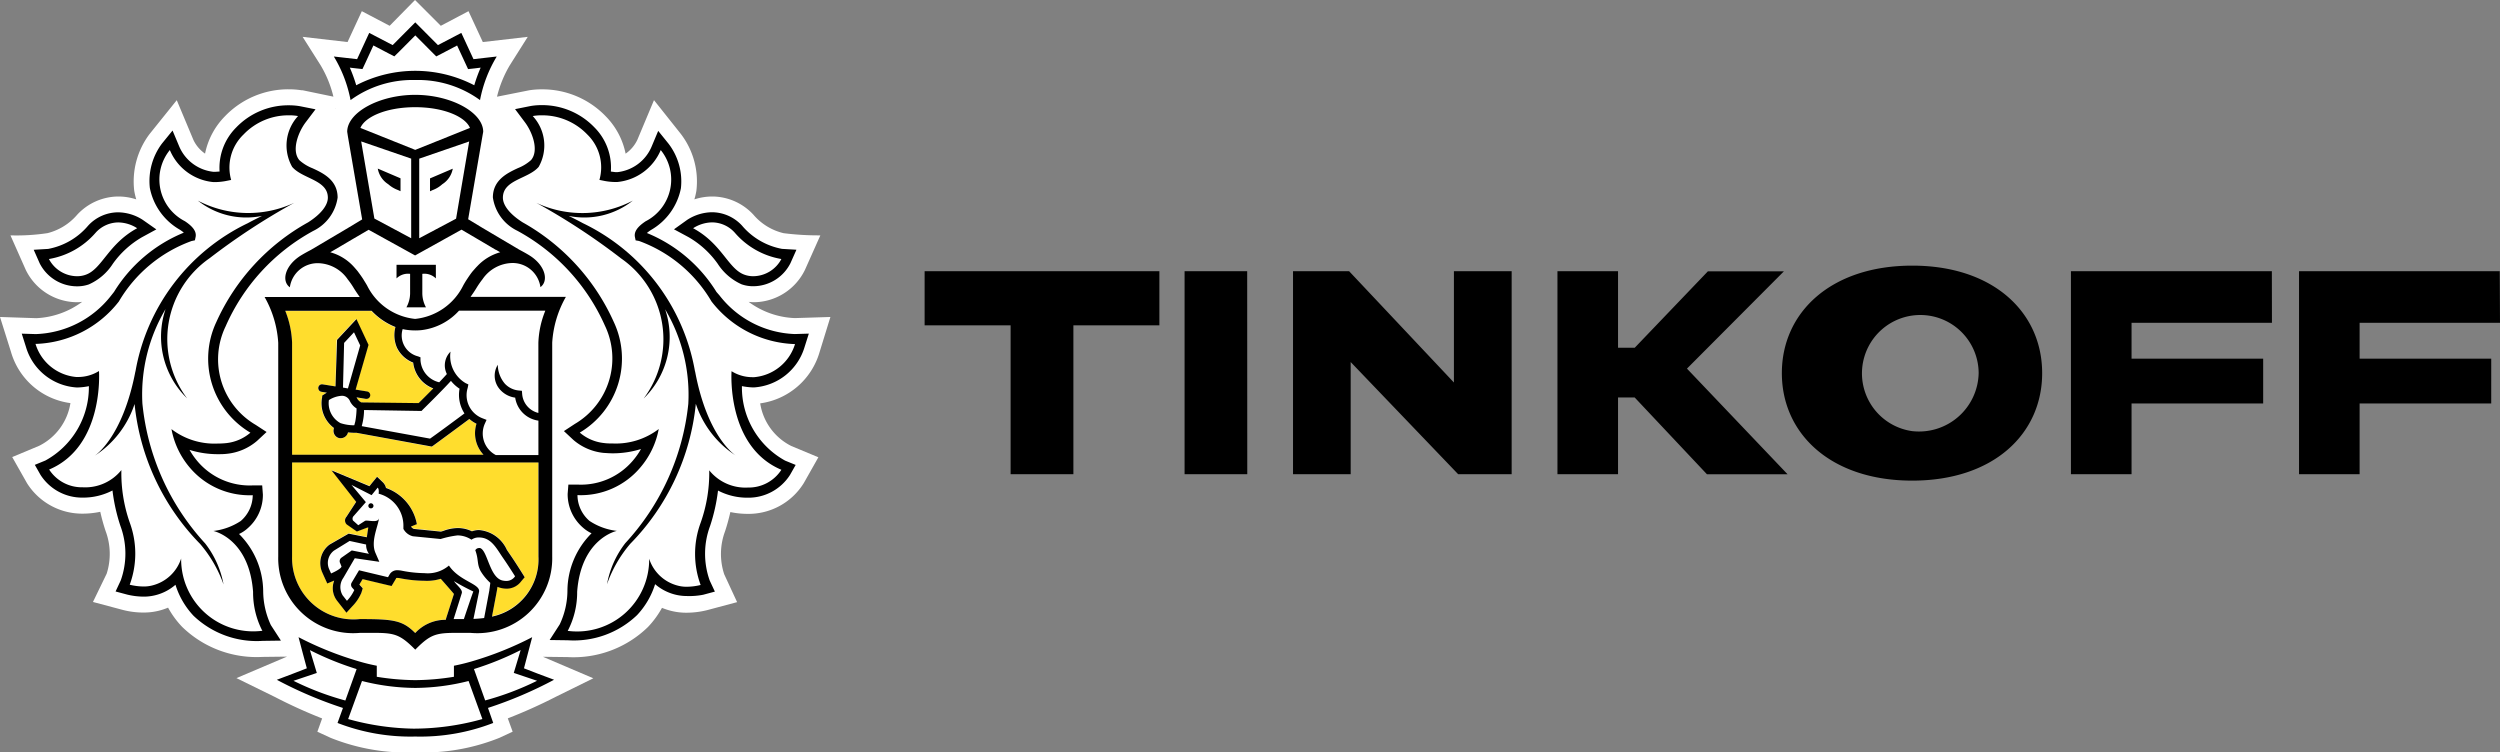 <svg xmlns="http://www.w3.org/2000/svg" width="58.143" height="17.5" viewBox="0 0 58.143 17.5"><rect x="0" y="0" width="58.143" height="17.5" fill="#808080" stroke="none"/><path d="M20,9.186l.251-.814-.829.026a1.934,1.934,0,0,1-1.073-.378,1.116,1.116,0,0,0,.111.009,1.334,1.334,0,0,0,1.2-.755l.357-.8a6.387,6.387,0,0,1-.856-.051,1.324,1.324,0,0,1-.7-.429,1.311,1.311,0,0,0-.956-.424,1.355,1.355,0,0,0-.418.067,1.544,1.544,0,0,0,.047-.2,1.817,1.817,0,0,0-.363-1.324l-.623-.784-.386.921a.82.82,0,0,1-.274.324,1.72,1.72,0,0,0-.459-.866,2.041,2.041,0,0,0-1.489-.63,1.856,1.856,0,0,0-.29.021l-.753.15a2.64,2.64,0,0,1,.3-.735l.415-.657-1.045.121-.333-.718L11.19,1.6l-.6-.6L10,1.6,9.353,1.26l-.332.718L7.976,1.857l.416.657a2.611,2.611,0,0,1,.3.734L7.979,3.1l-.025,0a1.867,1.867,0,0,0-.3-.023,2.039,2.039,0,0,0-1.487.63,1.721,1.721,0,0,0-.46.866.806.806,0,0,1-.27-.317L5.049,3.33l-.634.789A1.833,1.833,0,0,0,4.06,5.437a1.685,1.685,0,0,0,.047.2,1.348,1.348,0,0,0-.417-.067,1.314,1.314,0,0,0-.957.424,1.341,1.341,0,0,1-.689.428,4.832,4.832,0,0,1-.863.052l.355.8a1.334,1.334,0,0,0,1.2.755c.038,0,.075-.005.113-.009A1.938,1.938,0,0,1,1.783,8.4L.938,8.372l.256.814a1.665,1.665,0,0,0,1.382,1.189,1.343,1.343,0,0,1-.725.992l-.629.263.343.606a1.516,1.516,0,0,0,1.3.71,1.98,1.98,0,0,0,.405-.043,4.552,4.552,0,0,0,.124.447,1.516,1.516,0,0,1,.025.992L3.1,15l.694.185a1.912,1.912,0,0,0,.48.061,1.454,1.454,0,0,0,.34-.038,1.528,1.528,0,0,0,.233-.076,2.124,2.124,0,0,0,.326.446,2.482,2.482,0,0,0,1.871.7h0l.569-.007-1.176.5.893.438a11.707,11.707,0,0,0,1.1.5l-.111.309.308.142a4.767,4.767,0,0,0,1.6.339s.238.011.368.011.366-.012.366-.012a4.743,4.743,0,0,0,1.592-.338l.308-.143-.113-.31a11.8,11.8,0,0,0,1.113-.5l.876-.432-1.172-.5.571.007a2.479,2.479,0,0,0,1.872-.7,2.156,2.156,0,0,0,.326-.445,1.536,1.536,0,0,0,.233.075,1.444,1.444,0,0,0,.339.038,1.987,1.987,0,0,0,.475-.059l.7-.187-.3-.648a1.509,1.509,0,0,1,.02-1c.049-.149.09-.3.123-.447a1.956,1.956,0,0,0,.408.042,1.51,1.51,0,0,0,1.3-.716l.339-.6-.629-.262a1.339,1.339,0,0,1-.724-.992A1.674,1.674,0,0,0,20,9.186ZM8.751,3.529l-.009,0,.007-.009Z" transform="translate(-0.938 -1)" fill="#fff"/><path d="M8.919,2.994c-.666,0-1.165.222-1.274.482l1.274.51,1.274-.51C10.085,3.216,9.586,3,8.919,2.994Z" transform="translate(0.739 -0.501)" fill="#fff"/><path d="M8.989,13.831H8.964a5.152,5.152,0,0,1-1.227-.16l-.322.885a5.933,5.933,0,0,0,1.563.224,5.957,5.957,0,0,0,1.561-.224l-.321-.885A5.119,5.119,0,0,1,8.989,13.831Z" transform="translate(0.682 2.168)" fill="#fff"/><path d="M10.841,13.095a6.981,6.981,0,0,1-1.087.441l.262.731a6.475,6.475,0,0,0,1.208-.457l-.543-.183Z" transform="translate(1.267 2.024)" fill="#fff"/><path d="M6.779,13.095l.16.531-.543.183a6.5,6.5,0,0,0,1.207.457l.261-.731A7.1,7.1,0,0,1,6.779,13.095Z" transform="translate(0.427 2.024)" fill="#fff"/><path d="M8.967,2.483a2.849,2.849,0,0,1,1.373.336,3.436,3.436,0,0,1,.149-.41l-.143.018-.15.016L10.133,2.3l-.191-.41-.349.185-.136.07-.108-.109-.379-.381-.379.381-.108.109-.136-.07L8,1.893l-.189.41-.065.139-.15-.016-.143-.018a3.6,3.6,0,0,1,.149.41A2.846,2.846,0,0,1,8.967,2.483Z" transform="translate(0.69 -0.836)" fill="#fff"/><path d="M15.035,6.356a.6.6,0,0,0,.2.033.747.747,0,0,0,.653-.4A1.83,1.83,0,0,1,14.8,5.381a.713.713,0,0,0-.529-.243.83.83,0,0,0-.44.135C14.512,5.638,14.65,6.224,15.035,6.356Z" transform="translate(2.287 0.035)" fill="#fff"/><path d="M2.5,6.389a.581.581,0,0,0,.2-.033c.386-.132.525-.718,1.2-1.083a.832.832,0,0,0-.439-.135.717.717,0,0,0-.53.243,1.827,1.827,0,0,1-1.08.609A.744.744,0,0,0,2.5,6.389Z" transform="translate(-0.709 0.035)" fill="#fff"/><path d="M16.1,9.237h.034a1.092,1.092,0,0,0,.949-.77h-.014a2.551,2.551,0,0,1-1.929-.992A3.234,3.234,0,0,0,13.459,6.07l-.078-.014-.017-.081c-.022-.123.062-.238.25-.363a1.089,1.089,0,0,0,.352-1.656,1.222,1.222,0,0,1-1.013.743H12.9a1.47,1.47,0,0,1-.233-.024l-.129-.026a1.068,1.068,0,0,0-.282-1.056A1.444,1.444,0,0,0,11.2,3.146a1.148,1.148,0,0,0-.21.017,1.006,1.006,0,0,1,.137,1.182c-.241.282-.831.3-.831.717,0,.178.164.386.459.573A4.993,4.993,0,0,1,12.884,7.96a2,2,0,0,1-.793,2.568,1.026,1.026,0,0,0,.565.243c.068.007.134.01.2.01a1.644,1.644,0,0,0,1.071-.336,1.9,1.9,0,0,1-.428.9,1.813,1.813,0,0,1-1.462.642.8.8,0,0,0,.279.6,1.469,1.469,0,0,0,.637.232s-.832.171-.923,1.417a1.93,1.93,0,0,1-.22.91h.015a1.676,1.676,0,0,0,1.88-1.679.944.944,0,0,0,.673.627.775.775,0,0,0,.2.024,1.374,1.374,0,0,0,.324-.041,2.088,2.088,0,0,1,0-1.447A3.473,3.473,0,0,0,15.09,11.4a1.082,1.082,0,0,0,.9.4H16a.9.9,0,0,0,.771-.413C15.485,10.848,15.612,9.1,15.612,9.1A.921.921,0,0,0,16.1,9.237Zm-.387,1.827a2.285,2.285,0,0,1-.934-1.207,5.419,5.419,0,0,1-1.525,3.255,2.955,2.955,0,0,0-.543.941,2.2,2.2,0,0,1,.425-.954A5.624,5.624,0,0,0,14.6,9.852a3.9,3.9,0,0,0-.54-2.2,2,2,0,0,1-.5,2.076,2.291,2.291,0,0,0-.527-3.261A15.326,15.326,0,0,0,11.07,5.18a2.527,2.527,0,0,0,2.245-.051,1.813,1.813,0,0,1-1.492.356c.1.052.214.106.332.17a4.721,4.721,0,0,1,2.609,3.451V9.094C15.06,10.661,15.718,11.064,15.718,11.064Z" transform="translate(1.402 -0.463)" fill="#fff"/><path d="M5.737,12.808a1.459,1.459,0,0,0,.636-.232.8.8,0,0,0,.279-.6,1.819,1.819,0,0,1-1.464-.641,1.918,1.918,0,0,1-.426-.895,1.642,1.642,0,0,0,1.07.336c.064,0,.129,0,.2-.01a1.03,1.03,0,0,0,.566-.243A2,2,0,0,1,5.8,7.96,5,5,0,0,1,7.932,5.635c.295-.187.459-.394.459-.573,0-.421-.589-.435-.83-.717A1.007,1.007,0,0,1,7.7,3.163a1.125,1.125,0,0,0-.21-.017,1.443,1.443,0,0,0-1.058.446,1.065,1.065,0,0,0-.282,1.056l-.129.026a1.476,1.476,0,0,1-.233.024H5.734a1.219,1.219,0,0,1-1.013-.742,1.09,1.09,0,0,0,.351,1.656c.189.125.271.24.249.363L5.3,6.057l-.079.014A3.238,3.238,0,0,0,3.539,7.477a2.548,2.548,0,0,1-1.927.991H1.6a1.092,1.092,0,0,0,.949.77h.034A.918.918,0,0,0,3.074,9.1s.126,1.748-1.159,2.291a.905.905,0,0,0,.771.413h.007a1.08,1.08,0,0,0,.9-.4,3.48,3.48,0,0,0,.194,1.219,2.093,2.093,0,0,1,0,1.447,1.373,1.373,0,0,0,.323.041.762.762,0,0,0,.2-.024.946.946,0,0,0,.673-.627,1.676,1.676,0,0,0,1.88,1.679h.014a1.934,1.934,0,0,1-.218-.91C6.568,12.979,5.737,12.808,5.737,12.808Zm-.31.3A5.423,5.423,0,0,1,3.9,9.857a2.284,2.284,0,0,1-.933,1.207s.657-.4.953-1.97v.013a4.723,4.723,0,0,1,2.61-3.451c.116-.064.227-.119.331-.17A1.813,1.813,0,0,1,5.371,5.13a2.526,2.526,0,0,0,2.244.051A15.341,15.341,0,0,0,5.647,6.471a2.291,2.291,0,0,0-.527,3.261,2,2,0,0,1-.5-2.076,3.888,3.888,0,0,0-.539,2.2A5.626,5.626,0,0,0,5.543,13.1a2.2,2.2,0,0,1,.428.954A2.985,2.985,0,0,0,5.427,13.112Z" transform="translate(-0.772 -0.463)" fill="#fff"/><path d="M7.633,6.136c.032.034.063.072.092.109l.021.027c.027.037.056.077.082.117l.018.027c.033.05.063.1.093.154a1.4,1.4,0,0,0,1.119.779,1.407,1.407,0,0,0,1.12-.779c.031-.054.062-.107.095-.156.005-.007.01-.014.014-.021.027-.042.056-.083.087-.122l.018-.023c.031-.039.063-.077.1-.112L10.5,6.12a1.151,1.151,0,0,1,.532-.322l-.1-.058H10.93l-.392-.231-.4-.234L9.062,5.87l0,0,0,0L7.981,5.276l-.4.233-.392.231h0l-.1.058a1.151,1.151,0,0,1,.532.32C7.622,6.124,7.626,6.131,7.633,6.136Zm.991-.048h.909v.317A.38.38,0,0,0,9.218,6.3v.457a.7.7,0,0,0,.085.322h-.45a.687.687,0,0,0,.086-.322V6.3a.382.382,0,0,0-.316.106Z" transform="translate(0.599 0.069)" fill="#fff"/><path d="M8.821,5.885V4.032l-1.163-.4.307,1.8Zm-.25-1.4v.3l-.056-.026a.72.72,0,0,1-.23-.137.538.538,0,0,1-.243-.361Z" transform="translate(0.743 -0.342)" fill="#fff"/><path d="M9.6,5.428l.306-1.8-1.162.4V5.885Zm-.607-.941.529-.226a.537.537,0,0,1-.243.361.711.711,0,0,1-.23.137l-.056.026v-.3Z" transform="translate(1.013 -0.342)" fill="#fff"/><path d="M7.328,9a1.011,1.011,0,0,0,.321.051c0-.009.006-.02.01-.033a.583.583,0,0,0,.017-.065A1.888,1.888,0,0,0,7.7,8.659.405.405,0,0,1,7.551,8.5a.2.2,0,0,0-.2-.135.623.623,0,0,0-.3.1A.528.528,0,0,0,7.328,9Z" transform="translate(0.592 0.84)" fill="#fff"/><path d="M9.746,8.086c-.216.238-.639.653-.66.674l-.025.026L7.725,8.765a1.4,1.4,0,0,1-.043.332l-.011.043,1.589.29c.165-.117.621-.454.8-.586a.794.794,0,0,1-.112-.575A.814.814,0,0,1,9.746,8.086Z" transform="translate(0.746 0.771)" fill="#fff"/><path d="M9.742,6.782a1.4,1.4,0,0,1-.867.451,1.354,1.354,0,0,1-.145.008H8.723a1.368,1.368,0,0,1-.146-.008,1.139,1.139,0,0,1-.143-.023.559.559,0,0,0,.023.353.551.551,0,0,0,.334.28l.056.022v.061a.562.562,0,0,0,.437.522c.069-.073.132-.138.178-.192a.45.45,0,0,1,.084-.521.725.725,0,0,0,.348.732l.067.032-.02.073a.574.574,0,0,0,.352.709l.087.034-.039.087a.564.564,0,0,0,.254.731h.992v-.8a.633.633,0,0,1-.54-.535.57.57,0,0,1-.378-.218.482.482,0,0,1-.027-.546.694.694,0,0,0,.165.441.506.506,0,0,0,.325.157l.072.007.007.075a.494.494,0,0,0,.377.44V7.522a2.167,2.167,0,0,1,.16-.742H9.742Z" transform="translate(0.932 0.445)" fill="#fff"/><path d="M7.346,7.429,7.32,8.469l.116.018.285-1-.144-.306Z" transform="translate(0.658 0.546)" fill="#fff"/><path d="M10.5,11.486a.126.126,0,0,1,.028,0c.177.051.222.7.532.757a.391.391,0,0,0,.083.008.243.243,0,0,0,.2-.108s-.156-.249-.273-.417c-.155-.22-.276-.486-.565-.486h-.022a.288.288,0,0,0-.154.052A.592.592,0,0,0,10,11.2a2.209,2.209,0,0,0-.392.084h0l-.646-.064a.341.341,0,0,1-.209-.153l-.011-.017c0-.018,0-.036,0-.052a.77.77,0,0,0-.576-.769s.017-.1-.022-.141L8,10.259l-.467-.238.333.4-.282.322a.091.091,0,0,0-.017.107l.122.109.155-.1a.07.07,0,0,1,.039-.007c.043,0,.107.011.165.011s.118-.014.124-.074c-.02.2-.2.544-.082.815l.088.2-.571-.083-.267.458a.372.372,0,0,0-.016.407l.1.127a.971.971,0,0,0,.172-.25l-.046-.051a.1.1,0,0,1-.013-.127l.168-.282.674.161.035-.062a.2.2,0,0,1,.183-.1.594.594,0,0,1,.092.009,2.861,2.861,0,0,0,.537.059.76.76,0,0,0,.569-.177c.244.367.739.426.7.612l-.13.629c.086,0,.169-.01.248-.021l.124-.655c.014-.071.027-.167.027-.167a1.21,1.21,0,0,1-.228-.279c-.087-.17-.04-.259-.121-.48A.112.112,0,0,1,10.5,11.486Zm-2.521-.919a.059.059,0,0,1,.006-.118.059.059,0,0,1-.006.118Z" transform="translate(0.646 1.255)" fill="#fff"/><path d="M7.113,11.821s.223-.093.243-.16l-.03-.075a.105.105,0,0,1,.022-.132l.241-.169.4.078a.348.348,0,0,1-.066-.216l-.384-.083-.363.224a.361.361,0,0,0-.116.425Z" transform="translate(0.588 1.516)" fill="#fff"/><path d="M9.377,12.7c.072,0,.152,0,.239,0,0,0,.207-.615.219-.635a5.044,5.044,0,0,1-.451-.241c.061.093.211.2.181.282Z" transform="translate(1.172 1.704)" fill="#fff"/><path d="M12.1,9.6H6.371v2.187A1.428,1.428,0,0,0,7.95,13.245c.787,0,.994.031,1.287.325a.962.962,0,0,1,.711-.309l.008-.034.181-.567-.306-.353a1.086,1.086,0,0,1-.381.046,3.065,3.065,0,0,1-.569-.059.247.247,0,0,0-.06-.007c-.025,0-.027,0-.034.015l-.036.06-.066.11-.124-.029-.55-.131-.075.126.012.013.067.075-.03.1a1.013,1.013,0,0,1-.212.317l-.137.149-.125-.161-.094-.12a.48.48,0,0,1-.066-.465l-.006,0-.155.065-.07-.154-.049-.109a.536.536,0,0,1,.174-.642l.443-.254.421.084c.01-.041.025-.188.038-.225l-.024,0-.243.092-.234-.164a.127.127,0,0,1-.009-.179l.227-.348-.574-.731.883.368.059-.074.119-.144.135.13a.262.262,0,0,1,.071.13,1.1,1.1,0,0,1,.717.841l-.137.056v0a.167.167,0,0,0,.065.054l.63.063c.016,0,.036-.01.059-.017a1,1,0,0,1,.335-.066.762.762,0,0,1,.329.076.5.5,0,0,1,.142-.029h.03a.78.78,0,0,1,.639.459c.022.035.045.069.068.1.118.168.272.416.278.426l.069.11-.085.1a.419.419,0,0,1-.333.167.593.593,0,0,1-.114-.012.476.476,0,0,1-.1-.031c-.005.034-.012.074-.018.109l-.111.585a1.362,1.362,0,0,0,1.081-1.4Z" transform="translate(0.421 1.151)" fill="#ffdd2d"/><path d="M6.4,10.134h4.456a.733.733,0,0,1-.163-.721.761.761,0,0,1-.166-.111c-.174.13-.706.523-.844.622l-.03.021L7.908,9.624H7.872a1.44,1.44,0,0,1-.171-.01.171.171,0,0,1-.165.135.126.126,0,0,1-.028,0,.169.169,0,0,1-.112-.07.171.171,0,0,1-.03-.13l.007-.038A.714.714,0,0,1,7.1,8.787l.007-.032.025-.018s.034-.023.079-.05l-.127-.02a.089.089,0,0,1-.072-.1.086.086,0,0,1,.1-.073l.3.048.027-1.082.451-.484.281.6-.3,1.041.267.043a.088.088,0,0,1,.072.1.087.087,0,0,1-.086.073H8.117L7.9,8.8c0,.007.007.01.01.018a.236.236,0,0,0,.1.1l1.334.021c.056-.056.2-.195.34-.342a.73.73,0,0,1-.467-.6.7.7,0,0,1-.38-.353.752.752,0,0,1-.033-.476,1.56,1.56,0,0,1-.556-.378H6.244a2.2,2.2,0,0,1,.159.742Z" transform="translate(0.389 0.445)" fill="#ffdd2d"/><path d="M7.853,10.364a.059.059,0,0,0-.006.118.059.059,0,0,0,.063-.055A.06.06,0,0,0,7.853,10.364Z" transform="translate(0.776 1.341)"/><path d="M12.167,13.707l-.33-.128.091-.346.1-.378a7.765,7.765,0,0,1-1.409.564c-.234.068-.411.1-.411.1v.257a5.836,5.836,0,0,1-.886.078H9.3a5.837,5.837,0,0,1-.886-.078v-.257a4.186,4.186,0,0,1-.411-.1,7.742,7.742,0,0,1-1.409-.564l.1.378.093.346-.331.128-.367.139a9.566,9.566,0,0,0,1.538.655l-.126.349a4.685,4.685,0,0,0,1.8.316h.016a4.682,4.682,0,0,0,1.805-.316L11,14.5a9.478,9.478,0,0,0,1.537-.655Zm-5.691.163.543-.183-.16-.531a6.994,6.994,0,0,0,1.086.441l-.262.731A6.608,6.608,0,0,1,6.475,13.869Zm2.834,1.113a5.959,5.959,0,0,1-1.562-.224l.322-.885a5.141,5.141,0,0,0,1.227.161h.025a5.151,5.151,0,0,0,1.227-.161l.321.885A5.919,5.919,0,0,1,9.309,14.982Zm1.625-.656-.261-.731a7,7,0,0,0,1.086-.441l-.16.531.542.183A6.579,6.579,0,0,1,10.935,14.326Z" transform="translate(0.349 1.964)"/><path d="M9.043,2.757a2.449,2.449,0,0,1,1.506.467,3.065,3.065,0,0,1,.389-1.014l-.541.062-.283-.611-.544.284-.527-.529-.526.529-.545-.284-.282.611-.541-.062a3.066,3.066,0,0,1,.389,1.014A2.448,2.448,0,0,1,9.043,2.757ZM7.665,2.486l.15.016.065-.138.189-.411.351.184.136.07L8.665,2.1l.379-.381.379.381.108.108.136-.07.349-.184.191.411.064.138.15-.016.143-.018a3.483,3.483,0,0,0-.149.41,2.974,2.974,0,0,0-2.745,0,3.545,3.545,0,0,0-.149-.41Z" transform="translate(0.615 -0.896)"/><path d="M16.184,9.52a1.317,1.317,0,0,0,1.172-.935l.1-.316-.326.01h0a2.316,2.316,0,0,1-1.753-.9L15.308,7.3A3.427,3.427,0,0,0,13.69,5.929a.75.75,0,0,1,.1-.073,1.438,1.438,0,0,0,.691-.967,1.443,1.443,0,0,0-.286-1.035l-.242-.3-.151.36a.98.98,0,0,1-.8.6h-.04L12.852,4.5a1.32,1.32,0,0,0-.383-1.028,1.681,1.681,0,0,0-1.226-.517,1.515,1.515,0,0,0-.254.02l-.365.073.225.3c.177.232.337.661.147.885a1.012,1.012,0,0,1-.306.187c-.246.115-.582.275-.582.682a1.022,1.022,0,0,0,.567.774,4.661,4.661,0,0,1,2.038,2.206,1.766,1.766,0,0,1-.7,2.288l-.253.166.222.207a1.272,1.272,0,0,0,.7.3c.076.005.149.01.217.01a2.207,2.207,0,0,0,.654-.1,1.688,1.688,0,0,1-.185.265,1.585,1.585,0,0,1-1.292.562l-.212,0-.017.216a1.026,1.026,0,0,0,.356.785.846.846,0,0,0,.2.132,1.9,1.9,0,0,0-.561,1.326,1.853,1.853,0,0,1-.179.792l-.235.364.424.006a2.126,2.126,0,0,0,1.609-.585,1.861,1.861,0,0,0,.42-.72,1.134,1.134,0,0,0,.485.247,1.118,1.118,0,0,0,.255.029A1.67,1.67,0,0,0,15,14.342l.271-.073-.12-.257a1.851,1.851,0,0,1,.009-1.27,4.212,4.212,0,0,0,.184-.823,1.472,1.472,0,0,0,.694.166,1.148,1.148,0,0,0,.98-.529l.132-.233-.245-.1A1.942,1.942,0,0,1,15.9,9.49a1.541,1.541,0,0,0,.248.03Zm.634,1.916a.905.905,0,0,1-.771.413H16.04a1.082,1.082,0,0,1-.9-.4,3.467,3.467,0,0,1-.2,1.219,2.087,2.087,0,0,0,0,1.447,1.379,1.379,0,0,1-.324.041.774.774,0,0,1-.2-.024.944.944,0,0,1-.673-.627,1.676,1.676,0,0,1-1.88,1.679h-.015a1.934,1.934,0,0,0,.22-.91c.092-1.246.923-1.417.923-1.417a1.455,1.455,0,0,1-.636-.232.8.8,0,0,1-.28-.6,1.81,1.81,0,0,0,1.462-.642,1.91,1.91,0,0,0,.428-.895,1.644,1.644,0,0,1-1.071.336c-.062,0-.128,0-.2-.01a1.03,1.03,0,0,1-.565-.243,2,2,0,0,0,.793-2.568A5,5,0,0,0,10.8,5.681c-.295-.187-.459-.394-.459-.573,0-.421.589-.434.832-.717a1.007,1.007,0,0,0-.138-1.182,1.144,1.144,0,0,1,.21-.017,1.447,1.447,0,0,1,1.059.446,1.066,1.066,0,0,1,.282,1.056l.129.026a1.375,1.375,0,0,0,.233.023H13A1.222,1.222,0,0,0,14.012,4a1.089,1.089,0,0,1-.351,1.656c-.188.125-.272.24-.25.363l.017.081.078.014a3.234,3.234,0,0,1,1.686,1.406,2.551,2.551,0,0,0,1.929.992h.014a1.092,1.092,0,0,1-.949.77h-.034a.912.912,0,0,1-.493-.139S15.531,10.894,16.818,11.436Z" transform="translate(1.355 -0.51)"/><path d="M13.815,5.528a2.147,2.147,0,0,1,.678.618,1.285,1.285,0,0,0,.558.48.815.815,0,0,0,.27.044.972.972,0,0,0,.865-.537l.139-.312-.336-.02a1.6,1.6,0,0,1-.929-.54.956.956,0,0,0-.7-.312,1.087,1.087,0,0,0-.574.176l-.309.221Zm.55-.343a.714.714,0,0,1,.529.243,1.83,1.83,0,0,0,1.081.609.748.748,0,0,1-.653.4.6.6,0,0,1-.2-.033c-.385-.132-.523-.718-1.2-1.083A.834.834,0,0,1,14.366,5.185Z" transform="translate(2.198 -0.013)"/><path d="M14.608,8.7v.012A4.723,4.723,0,0,0,12,5.258c-.118-.064-.226-.118-.332-.17a1.812,1.812,0,0,0,1.492-.355,2.527,2.527,0,0,1-2.244.051,15.281,15.281,0,0,1,1.969,1.291,2.291,2.291,0,0,1,.527,3.261,2,2,0,0,0,.5-2.076,3.9,3.9,0,0,1,.539,2.2A5.624,5.624,0,0,1,12.985,12.7a2.206,2.206,0,0,0-.425.954,2.953,2.953,0,0,1,.542-.941,5.418,5.418,0,0,0,1.524-3.255,2.284,2.284,0,0,0,.934,1.207S14.9,10.265,14.608,8.7Z" transform="translate(1.557 -0.067)"/><path d="M7.135,15.048a1.9,1.9,0,0,1-.178-.792,1.9,1.9,0,0,0-.562-1.326.776.776,0,0,0,.2-.132,1.026,1.026,0,0,0,.355-.785L6.934,11.8l-.214,0a1.59,1.59,0,0,1-1.291-.561,1.738,1.738,0,0,1-.185-.265,2.2,2.2,0,0,0,.653.1c.069,0,.141,0,.217-.009a1.273,1.273,0,0,0,.7-.3l.222-.207-.254-.166a1.765,1.765,0,0,1-.7-2.288A4.655,4.655,0,0,1,8.122,5.881a1.02,1.02,0,0,0,.566-.774c0-.408-.335-.568-.582-.682A1.013,1.013,0,0,1,7.8,4.238c-.191-.224-.03-.653.147-.885l.227-.3-.367-.073a1.509,1.509,0,0,0-.254-.02,1.681,1.681,0,0,0-1.225.517A1.325,1.325,0,0,0,5.943,4.5l-.105.007H5.8a.979.979,0,0,1-.8-.6l-.151-.36-.244.3a1.453,1.453,0,0,0-.284,1.035,1.435,1.435,0,0,0,.69.967.7.7,0,0,1,.1.073A3.429,3.429,0,0,0,3.488,7.3l-.064.081a2.318,2.318,0,0,1-1.755.9l-.327-.01.1.316a1.314,1.314,0,0,0,1.171.935h.042a1.5,1.5,0,0,0,.248-.03,1.945,1.945,0,0,1-1.013,1.73l-.244.1.132.233a1.148,1.148,0,0,0,.981.529,1.473,1.473,0,0,0,.693-.166,4.214,4.214,0,0,0,.184.823,1.847,1.847,0,0,1,.008,1.269l-.12.257.272.073a1.67,1.67,0,0,0,.382.047,1.1,1.1,0,0,0,.254-.029,1.122,1.122,0,0,0,.485-.247,1.859,1.859,0,0,0,.419.72,2.127,2.127,0,0,0,1.609.585l.425-.006Zm-.205.134A1.676,1.676,0,0,1,5.049,13.5a.944.944,0,0,1-.673.627.762.762,0,0,1-.2.024,1.369,1.369,0,0,1-.323-.041,2.092,2.092,0,0,0,0-1.447,3.481,3.481,0,0,1-.194-1.219,1.08,1.08,0,0,1-.9.4H2.75a.905.905,0,0,1-.771-.413c1.286-.542,1.159-2.291,1.159-2.291a.921.921,0,0,1-.493.139H2.611a1.091,1.091,0,0,1-.949-.77h.014A2.548,2.548,0,0,0,3.6,7.523,3.242,3.242,0,0,1,5.29,6.117L5.369,6.1l.017-.081c.022-.123-.061-.238-.249-.363A1.089,1.089,0,0,1,4.786,4,1.219,1.219,0,0,0,5.8,4.746H5.85a1.456,1.456,0,0,0,.233-.024l.129-.026A1.065,1.065,0,0,1,6.5,3.639a1.443,1.443,0,0,1,1.058-.446,1.121,1.121,0,0,1,.21.017,1.008,1.008,0,0,0-.137,1.182c.241.282.83.3.83.717,0,.178-.164.386-.459.573A5,5,0,0,0,5.865,8.006a2,2,0,0,0,.795,2.568,1.03,1.03,0,0,1-.566.243c-.068.007-.134.01-.2.01a1.642,1.642,0,0,1-1.07-.336,1.918,1.918,0,0,0,.426.895,1.817,1.817,0,0,0,1.464.642.8.8,0,0,1-.279.6,1.472,1.472,0,0,1-.636.232s.832.171.923,1.417a1.945,1.945,0,0,0,.218.91Z" transform="translate(-0.836 -0.511)"/><path d="M2.574,6.671a.816.816,0,0,0,.27-.044,1.279,1.279,0,0,0,.559-.48,2.153,2.153,0,0,1,.678-.618l.334-.182L4.1,5.126a1.075,1.075,0,0,0-.573-.176.952.952,0,0,0-.7.312,1.6,1.6,0,0,1-.928.539l-.336.02.138.313A.975.975,0,0,0,2.574,6.671ZM3,5.428a.717.717,0,0,1,.53-.243.832.832,0,0,1,.439.135c-.676.366-.815.951-1.2,1.083a.58.58,0,0,1-.2.033.745.745,0,0,1-.652-.4A1.839,1.839,0,0,0,3,5.428Z" transform="translate(-0.779 -0.012)"/><path d="M3.81,9.455a3.887,3.887,0,0,1,.539-2.2,2,2,0,0,0,.5,2.076,2.291,2.291,0,0,1,.527-3.261A15.39,15.39,0,0,1,7.342,4.783,2.526,2.526,0,0,1,5.1,4.733a1.809,1.809,0,0,0,1.492.355c-.1.052-.215.106-.331.17A4.724,4.724,0,0,0,3.648,8.709V8.7c-.3,1.568-.953,1.97-.953,1.97a2.281,2.281,0,0,0,.933-1.207,5.423,5.423,0,0,0,1.525,3.255,2.979,2.979,0,0,1,.544.941,2.205,2.205,0,0,0-.428-.954A5.619,5.619,0,0,1,3.81,9.455Z" transform="translate(-0.498 -0.067)"/><path d="M8.315,5.926v.317a.381.381,0,0,1,.316-.106v.457a.689.689,0,0,1-.086.322H9a.7.7,0,0,1-.085-.322V6.137a.38.38,0,0,1,.315.106V5.926H8.315Z" transform="translate(0.907 0.232)"/><path d="M8.209,4.5a.709.709,0,0,0,.23.137l.056.026v-.3l-.529-.226A.54.54,0,0,0,8.209,4.5Z" transform="translate(0.82 -0.216)"/><path d="M9.224,4.5a.537.537,0,0,0,.243-.361l-.529.226v.3l.056-.026A.7.7,0,0,0,9.224,4.5Z" transform="translate(1.063 -0.216)"/><path d="M10.945,3.624c0-.452-.751-.859-1.579-.859H9.361c-.829,0-1.579.407-1.579.859l.017.111.331,1.927-.332.2-.86.509h0s-.194.1-.283.163c-.327.231-.4.567-.207.707a.652.652,0,0,1,.661-.561.858.858,0,0,1,.686.377,1.839,1.839,0,0,1,.129.184c.05.083.1.155.15.226H5.861a2.456,2.456,0,0,1,.317,1.066V13.5a1.743,1.743,0,0,0,1.9,1.778c.763,0,.865-.035,1.287.39.419-.426.522-.39,1.285-.39a1.742,1.742,0,0,0,1.9-1.778V8.529a2.448,2.448,0,0,1,.318-1.066H10.651c.049-.07.1-.143.149-.226a2.1,2.1,0,0,1,.129-.184.86.86,0,0,1,.686-.377.652.652,0,0,1,.661.561c.19-.139.121-.476-.208-.707-.088-.062-.282-.163-.282-.163h0l-.86-.509-.331-.2.331-1.927Zm-2.838.224,1.163.4V6.1l-.856-.458Zm.241,3.938a1.549,1.549,0,0,0,.556.378.744.744,0,0,0,.033.476.7.7,0,0,0,.38.352.729.729,0,0,0,.467.6c-.144.147-.284.286-.341.342L8.109,9.918a.238.238,0,0,1-.1-.1A.127.127,0,0,1,8,9.8l.217.036h.014a.087.087,0,0,0,.086-.073.088.088,0,0,0-.072-.1l-.267-.043.3-1.04-.281-.6-.451.484L7.51,9.546l-.3-.048a.087.087,0,0,0-.1.073.089.089,0,0,0,.072.1l.127.02c-.045.026-.075.047-.079.05L7.2,9.76,7.2,9.792a.715.715,0,0,0,.273.72l-.007.038a.174.174,0,0,0,.03.13.167.167,0,0,0,.111.07l.028,0a.172.172,0,0,0,.165-.135,1.44,1.44,0,0,0,.17.01H8l1.749.32.03-.02c.139-.1.67-.492.844-.622a.735.735,0,0,0,.166.111.733.733,0,0,0,.163.721H6.5V8.529a2.2,2.2,0,0,0-.159-.742H8.348Zm2.161,2.388c-.177.132-.632.469-.8.586l-1.589-.29.011-.043a1.435,1.435,0,0,0,.043-.332l1.336.022.025-.026c.02-.021.444-.435.66-.674a.828.828,0,0,0,.2.182A.793.793,0,0,0,10.509,10.174ZM7.849,9.895A.411.411,0,0,0,8,10.058a1.891,1.891,0,0,1-.028.294.607.607,0,0,1-.017.065c0,.013-.007.024-.01.033a1.01,1.01,0,0,1-.321-.051.527.527,0,0,1-.268-.535.625.625,0,0,1,.3-.1A.2.2,0,0,1,7.849,9.895Zm-.165-.322L7.71,8.534l.23-.247.144.306-.285,1Zm2.812,5.384c-.087,0-.167,0-.239,0l.189-.6c.03-.083-.12-.189-.181-.282a5,5,0,0,0,.451.241C10.7,14.343,10.495,14.958,10.495,14.958Zm.594-.679-.123.654c-.079.011-.163.017-.249.021l.13-.629c.039-.187-.456-.245-.7-.612a.759.759,0,0,1-.569.177,2.873,2.873,0,0,1-.537-.059.565.565,0,0,0-.092-.009.2.2,0,0,0-.183.1l-.036.062-.674-.161-.168.282a.1.1,0,0,0,.013.127l.045.051a.942.942,0,0,1-.171.25l-.1-.127A.371.371,0,0,1,7.691,14l.267-.458.571.083-.089-.205c-.119-.271.062-.616.082-.815-.007.06-.061.073-.124.073s-.122-.011-.165-.011a.071.071,0,0,0-.039.007l-.155.1-.122-.109a.089.089,0,0,1,.017-.107l.282-.321-.334-.4.467.238.142-.175c.039.039.022.141.022.141a.77.77,0,0,1,.576.768c0,.016,0,.034,0,.052l.011.017a.341.341,0,0,0,.209.153l.646.064h0a2.24,2.24,0,0,1,.392-.084.594.594,0,0,1,.325.1.287.287,0,0,1,.154-.052h.022c.29,0,.41.265.565.486.117.168.273.417.273.417a.241.241,0,0,1-.2.108.439.439,0,0,1-.083-.008c-.311-.058-.355-.706-.532-.757a.094.094,0,0,0-.028,0,.1.1,0,0,0-.082.051c.081.221.034.31.121.48a1.206,1.206,0,0,0,.228.279S11.1,14.207,11.088,14.279ZM7.62,13.66l.03.076c-.02.066-.243.16-.243.16l-.048-.107a.36.36,0,0,1,.116-.425l.363-.224.384.083a.348.348,0,0,0,.066.216l-.4-.078-.241.169A.1.1,0,0,0,7.62,13.66ZM11.149,14.9l.111-.585c.006-.034.013-.075.018-.108a.473.473,0,0,0,.1.031.591.591,0,0,0,.114.012.419.419,0,0,0,.333-.167l.085-.1-.069-.11c-.007-.011-.16-.257-.278-.426-.023-.033-.045-.066-.068-.1a.781.781,0,0,0-.64-.46h-.03a.487.487,0,0,0-.142.029.756.756,0,0,0-.329-.076,1,1,0,0,0-.335.066c-.022.007-.043.014-.058.017l-.631-.063a.164.164,0,0,1-.065-.055v0l.137-.056a1.1,1.1,0,0,0-.718-.841.262.262,0,0,0-.071-.13l-.136-.13-.119.145-.058.074-.883-.368.574.732-.227.348a.127.127,0,0,0,.009.179l.234.163.243-.092a.231.231,0,0,1,.024,0c-.012.037-.027.184-.037.225l-.421-.084-.443.254a.536.536,0,0,0-.174.642l.049.109.07.154.155-.065.006,0a.479.479,0,0,0,.066.465l.094.12.125.16.137-.15a1,1,0,0,0,.212-.317l.03-.1-.067-.075-.011-.013.075-.126.55.131.124.029.066-.11.036-.06C8.921,14,8.923,14,8.948,14a.29.29,0,0,1,.06.007,3.064,3.064,0,0,0,.569.059,1.091,1.091,0,0,0,.381-.046s.3.34.306.353l-.181.566-.008.035a.955.955,0,0,0-.711.308c-.293-.295-.5-.325-1.287-.325A1.428,1.428,0,0,1,6.5,13.5V11.314h5.73V13.5A1.361,1.361,0,0,1,11.149,14.9Zm1.239-7.111a2.167,2.167,0,0,0-.16.742v1.632a.493.493,0,0,1-.377-.44l-.006-.075-.072-.007a.507.507,0,0,1-.324-.158.694.694,0,0,1-.165-.44.482.482,0,0,0,.027.546.571.571,0,0,0,.378.218.633.633,0,0,0,.54.535v.8h-.991a.564.564,0,0,1-.254-.732l.039-.086-.087-.034a.574.574,0,0,1-.352-.709L10.6,9.5l-.067-.032a.726.726,0,0,1-.348-.731.45.45,0,0,0-.085.521c-.047.054-.11.12-.178.192a.562.562,0,0,1-.436-.523V8.869l-.056-.022a.5.5,0,0,1-.358-.634,1.014,1.014,0,0,0,.143.023,1.358,1.358,0,0,0,.146.008H9.37a1.345,1.345,0,0,0,.145-.008,1.4,1.4,0,0,0,.867-.451h2.006ZM10.844,6.137l.391.231h.006l.1.058a1.151,1.151,0,0,0-.532.322l-.015.015c-.033.035-.065.073-.1.112l-.018.023c-.03.04-.058.08-.086.122l-.014.021c-.033.049-.064.1-.095.156a1.406,1.406,0,0,1-1.12.779A1.406,1.406,0,0,1,8.245,7.2c-.03-.053-.061-.1-.093-.154l-.018-.027c-.027-.04-.055-.08-.083-.117L8.03,6.873C8,6.835,7.968,6.8,7.937,6.764c-.006-.005-.011-.012-.017-.018a1.145,1.145,0,0,0-.532-.32l.1-.058h0l.392-.231.4-.234L9.361,6.5l0,0,0,0L10.44,5.9Zm-.53-.492L9.457,6.1V4.249l1.162-.4Zm-.95-1.6L8.089,3.534c.108-.26.608-.482,1.274-.482s1.167.222,1.274.482Z" transform="translate(0.293 -0.559)"/><path d="M22.4,11.556V8.094h2V6.834h-5.46v1.26h2v3.462Zm4.042-4.722H24.986v4.722h1.458Zm1.066,0v4.722h1.341V8.947l2.5,2.609h1.244V6.834H31.25V9.423L28.812,6.834Zm7.946,2.937,1.681,1.786h1.875L36.67,9.1l2.254-2.262H37.156l-1.7,1.776h-.389V6.834H33.658v4.722h1.409V9.771Zm6.455-3.066c-1.895,0-3.032,1.091-3.032,2.5s1.137,2.5,3.032,2.5,3.022-1.091,3.022-2.5S43.8,6.705,41.911,6.705Zm0,3.849a1.357,1.357,0,1,1,1.545-1.349A1.387,1.387,0,0,1,41.911,10.554Zm8.364-3.72H45.6v4.722H47.01V9.91h3.061V8.868H47.01V8.034h3.265Zm5.3,0H50.905v4.722h1.409V9.91h3.061V8.868H52.314V8.034h3.265Z" transform="translate(2.564 -0.527)"/></svg>